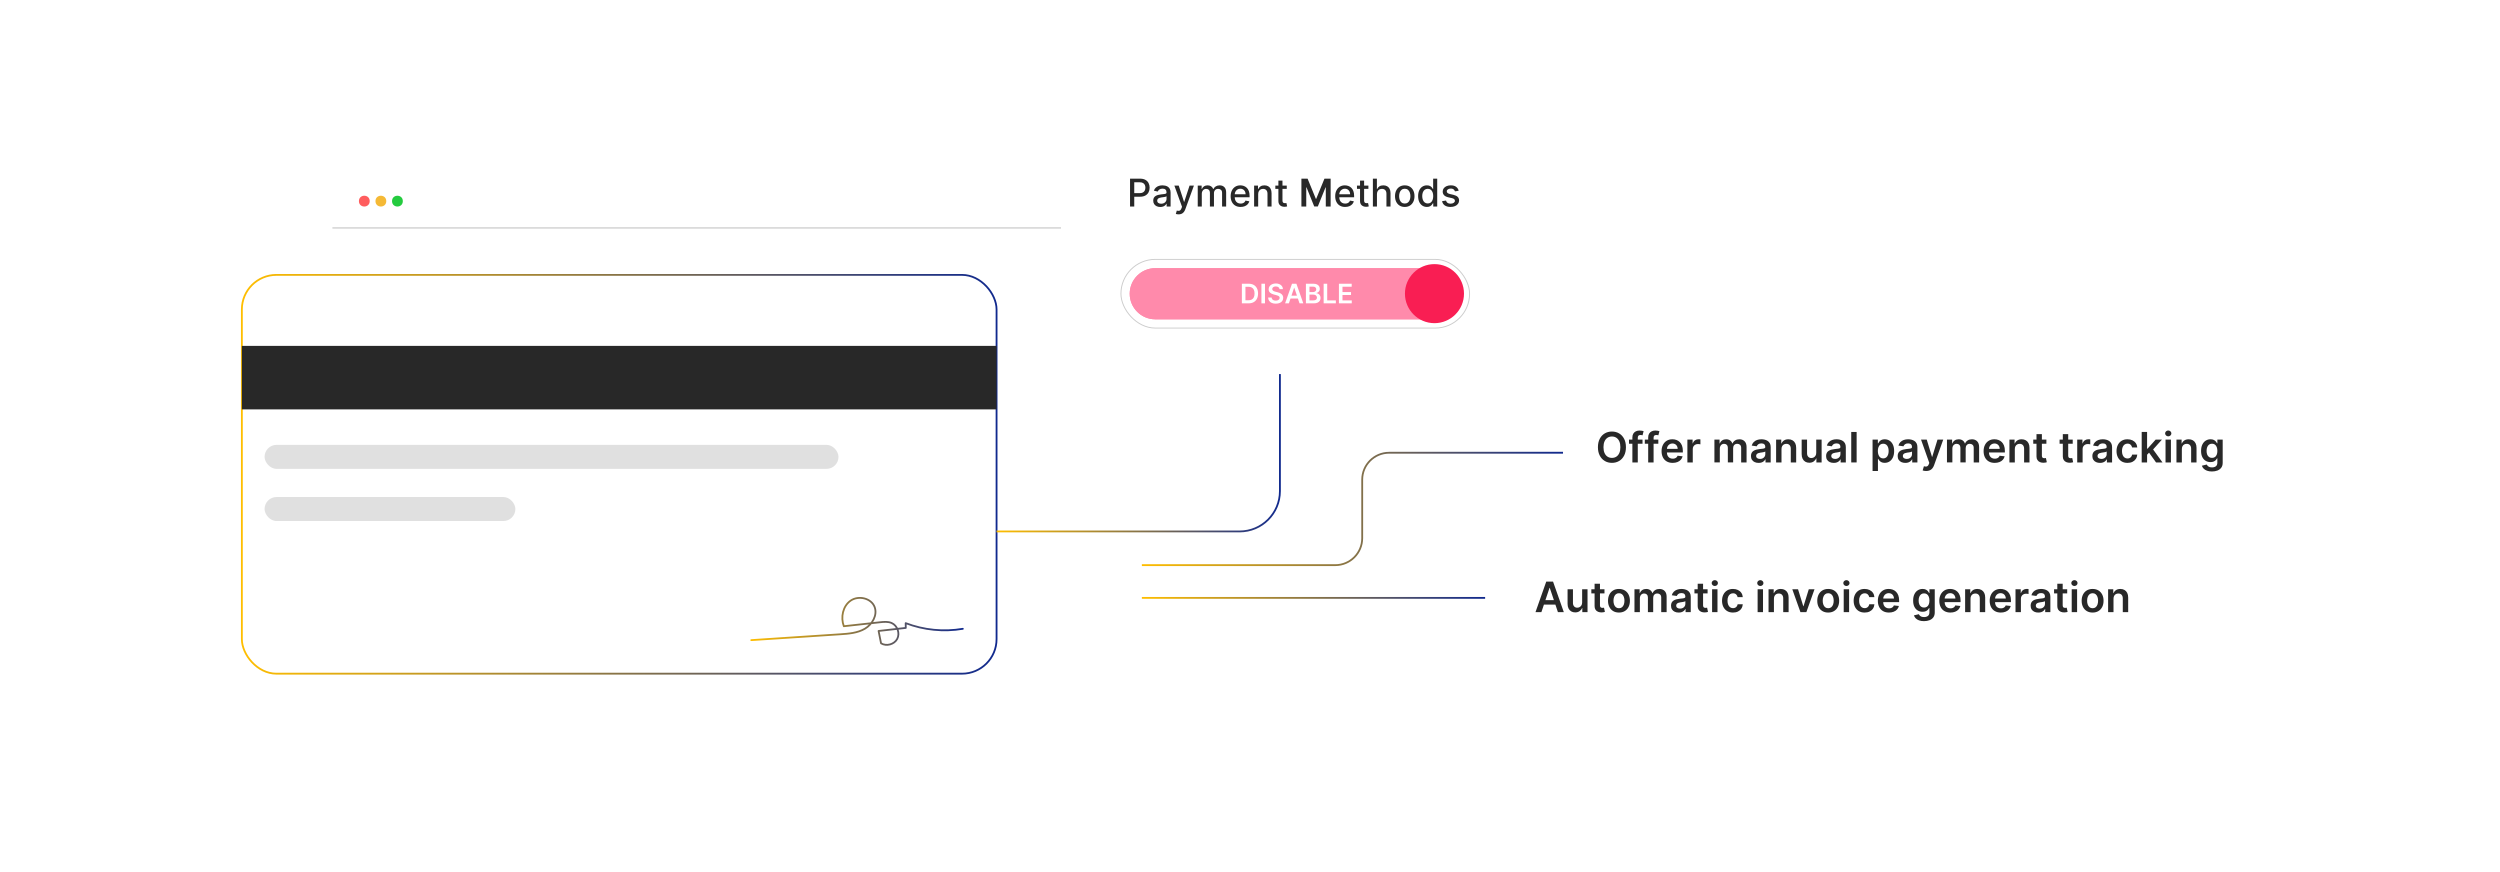 <?xml version="1.0" encoding="UTF-8"?><svg id="a" xmlns="http://www.w3.org/2000/svg" xmlns:xlink="http://www.w3.org/1999/xlink" viewBox="0 0 860 300"><defs><filter id="b" x="527.713" y="128.593" width="259.2" height="51.36" filterUnits="userSpaceOnUse"><feOffset dx="0" dy="0"/><feGaussianBlur result="c" stdDeviation="3.296"/><feFlood flood-color="#9e9e9e" flood-opacity=".3"/><feComposite in2="c" operator="in"/><feComposite in="SourceGraphic"/></filter><filter id="d" x="500.833" y="179.953" width="259.44" height="51.6" filterUnits="userSpaceOnUse"><feOffset dx="0" dy="0"/><feGaussianBlur result="e" stdDeviation="3.296"/><feFlood flood-color="#9e9e9e" flood-opacity=".3"/><feComposite in2="e" operator="in"/><feComposite in="SourceGraphic"/></filter><filter id="f" x="104.25" y="48.81" width="298.8" height="216.96" filterUnits="userSpaceOnUse"><feOffset dx="0" dy="0"/><feGaussianBlur result="g" stdDeviation="3.33"/><feFlood flood-color="#828282" flood-opacity=".3"/><feComposite in2="g" operator="in"/><feComposite in="SourceGraphic"/></filter><linearGradient id="h" x1="82.888" y1="163.155" x2="343.13" y2="163.155" gradientUnits="userSpaceOnUse"><stop offset="0" stop-color="#ffbe00"/><stop offset="1" stop-color="#10298e"/></linearGradient><linearGradient id="i" x1="258.118" y1="213.753" x2="331.521" y2="213.753" xlink:href="#h"/><filter id="j" x="354.557" y="34.157" width="182.16" height="105.12" filterUnits="userSpaceOnUse"><feOffset dx="0" dy="0"/><feGaussianBlur result="k" stdDeviation="3.414"/><feFlood flood-color="#b2b2b2" flood-opacity=".3"/><feComposite in2="k" operator="in"/><feComposite in="SourceGraphic"/></filter><linearGradient id="l" x1="342.816" y1="155.901" x2="440.606" y2="155.901" xlink:href="#h"/><linearGradient id="m" x1="392.799" y1="205.672" x2="510.882" y2="205.672" xlink:href="#h"/><linearGradient id="n" x1="392.799" y1="175.076" x2="537.675" y2="175.076" xlink:href="#h"/></defs><path d="M543.93,138.509h228.692c2.305,0,4.176,1.871,4.176,4.176v20.924c0,3.453-2.803,6.256-6.256,6.256h-226.613c-3.453,0-6.256-2.803-6.256-6.256v-18.845c0-3.453,2.803-6.256,6.256-6.256Z" fill="#fff" filter="url(#b)"/><path d="M559.322,153.836c0,1.129-.211,2.096-.633,2.9-.421.803-.995,1.418-1.72,1.846-.726.426-1.547.64-2.465.64-.919,0-1.74-.214-2.466-.643-.725-.429-1.299-1.044-1.72-1.849-.422-.803-.633-1.769-.633-2.894,0-1.13.211-2.097.633-2.9.421-.804.995-1.419,1.72-1.846.726-.427,1.547-.64,2.466-.64.918,0,1.739.213,2.465.64.725.427,1.299,1.042,1.72,1.846.422.804.633,1.77.633,2.9ZM557.412,153.836c0-.795-.124-1.467-.371-2.015s-.59-.962-1.026-1.244-.94-.422-1.51-.422c-.57,0-1.074.141-1.511.422s-.779.696-1.026,1.244c-.248.548-.371,1.22-.371,2.015s.123,1.467.371,2.014c.247.549.59.963,1.026,1.244.436.282.94.423,1.511.423.569,0,1.073-.141,1.51-.423.436-.281.779-.695,1.026-1.244.247-.547.371-1.219.371-2.014Z" fill="#282828"/><path d="M565.025,151.215v1.434h-4.648v-1.434h4.648ZM561.539,159.078v-8.606c0-.529.109-.969.33-1.321.22-.352.516-.614.888-.789.372-.174.785-.261,1.239-.261.32,0,.606.026.855.077.25.051.434.097.554.138l-.369,1.434c-.078-.024-.178-.049-.297-.074-.119-.026-.253-.039-.399-.039-.345,0-.588.083-.73.248-.142.166-.212.402-.212.71v8.483h-1.858Z" fill="#282828"/><path d="M570.462,151.215v1.434h-4.648v-1.434h4.648ZM566.976,159.078v-8.606c0-.529.109-.969.33-1.321.22-.352.516-.614.888-.789.372-.174.785-.261,1.239-.261.32,0,.606.026.855.077.25.051.434.097.554.138l-.369,1.434c-.078-.024-.178-.049-.297-.074-.119-.026-.253-.039-.399-.039-.345,0-.588.083-.73.248-.142.166-.212.402-.212.71v8.483h-1.858Z" fill="#282828"/><path d="M575.398,159.232c-.788,0-1.469-.166-2.04-.494-.572-.33-1.012-.797-1.318-1.403-.308-.606-.461-1.319-.461-2.143,0-.81.154-1.52.464-2.132.309-.613.741-1.091,1.297-1.434.557-.344,1.21-.515,1.961-.515.485,0,.943.077,1.375.233.432.154.814.395,1.147.719s.595.736.786,1.236.287,1.095.287,1.784v.568h-6.446v-1.249h4.669c-.003-.355-.08-.672-.23-.95-.15-.278-.359-.497-.628-.657-.268-.16-.579-.241-.934-.241-.379,0-.712.091-.999.274-.286.182-.509.422-.668.717-.158.295-.239.618-.243.97v1.091c0,.457.084.849.251,1.175.167.325.401.575.701.747.301.172.652.259,1.055.259.27,0,.514-.038.732-.115.218-.077.407-.19.568-.341.16-.15.281-.336.363-.558l1.73.194c-.109.457-.316.856-.622,1.195s-.695.603-1.17.789c-.475.185-1.017.279-1.628.279Z" fill="#282828"/><path d="M580.46,159.078v-7.863h1.797v1.31h.082c.144-.454.39-.805.74-1.053.35-.247.75-.371,1.2-.371.102,0,.218.004.346.014.128.008.234.021.319.037v1.705c-.078-.027-.202-.052-.371-.074-.169-.021-.332-.033-.488-.033-.338,0-.641.072-.909.218-.268.145-.478.346-.632.602-.154.257-.231.552-.231.886v4.623h-1.853Z" fill="#282828"/><path d="M589.757,159.078v-7.863h1.772v1.336h.092c.164-.451.435-.803.815-1.057.379-.255.831-.382,1.356-.382.532,0,.982.128,1.35.386.366.258.625.609.775,1.053h.082c.174-.438.468-.786.883-1.047.415-.262.907-.392,1.477-.392.724,0,1.315.229,1.772.685.458.458.686,1.125.686,2.002v5.278h-1.858v-4.992c0-.487-.13-.845-.39-1.072-.259-.227-.576-.34-.952-.34-.447,0-.796.139-1.047.417s-.376.64-.376,1.083v4.904h-1.817v-5.068c0-.406-.122-.731-.366-.973s-.562-.363-.955-.363c-.266,0-.509.067-.727.202-.219.135-.393.324-.522.567-.13.244-.194.529-.194.854v4.781h-1.853Z" fill="#282828"/><path d="M604.962,159.236c-.498,0-.946-.089-1.344-.268-.398-.18-.712-.445-.941-.797-.231-.352-.346-.785-.346-1.301,0-.443.082-.81.245-1.1.164-.291.388-.523.671-.697s.604-.306.96-.397c.356-.09.727-.156,1.108-.197.461-.047.835-.091,1.121-.131.287-.039.496-.1.627-.184.132-.084.197-.215.197-.392v-.03c0-.387-.114-.685-.343-.896s-.559-.317-.988-.317c-.454,0-.814.099-1.077.297-.265.198-.443.432-.535.701l-1.73-.245c.137-.478.361-.879.676-1.201.314-.322.697-.565,1.151-.727s.956-.243,1.506-.243c.379,0,.756.044,1.131.133.376.089.719.235,1.029.439s.56.478.75.826.284.783.284,1.306v5.263h-1.781v-1.08h-.061c-.113.219-.271.422-.474.611s-.458.342-.763.456c-.306.114-.663.171-1.073.171ZM605.443,157.875c.372,0,.694-.074.968-.223.273-.148.483-.346.632-.592.148-.245.223-.514.223-.803v-.928c-.058.049-.156.093-.294.134-.139.041-.293.077-.464.107-.17.03-.339.058-.507.082-.167.024-.311.044-.435.061-.276.037-.524.099-.742.184-.219.086-.392.205-.518.356s-.19.347-.19.586c0,.341.125.599.374.772.249.175.566.262.952.262Z" fill="#282828"/><path d="M612.836,154.471v4.607h-1.853v-7.863h1.772v1.336h.092c.182-.44.471-.79.868-1.05.398-.259.89-.389,1.477-.389.543,0,1.017.116,1.421.348.404.232.719.568.942,1.009s.333.975.33,1.603v5.007h-1.853v-4.721c0-.525-.136-.936-.407-1.233-.271-.297-.645-.445-1.123-.445-.324,0-.612.071-.863.212-.251.143-.447.346-.589.612s-.212.589-.212.968Z" fill="#282828"/><path d="M624.784,155.772v-4.557h1.853v7.863h-1.797v-1.397h-.082c-.178.44-.468.8-.873,1.08-.404.28-.901.42-1.492.42-.516,0-.97-.115-1.364-.346s-.702-.566-.924-1.009c-.222-.441-.333-.977-.333-1.605v-5.006h1.853v4.72c0,.499.137.894.409,1.188.273.293.632.44,1.075.44.273,0,.538-.066.794-.199s.467-.332.632-.597c.166-.265.248-.597.248-.995Z" fill="#282828"/><path d="M630.806,159.236c-.498,0-.946-.089-1.344-.268-.398-.18-.712-.445-.941-.797-.231-.352-.346-.785-.346-1.301,0-.443.082-.81.245-1.1.164-.291.388-.523.671-.697s.604-.306.96-.397c.356-.09.727-.156,1.108-.197.461-.047.835-.091,1.121-.131.287-.039.496-.1.627-.184.132-.084.197-.215.197-.392v-.03c0-.387-.114-.685-.343-.896s-.559-.317-.988-.317c-.454,0-.814.099-1.077.297-.265.198-.443.432-.535.701l-1.73-.245c.137-.478.361-.879.676-1.201.314-.322.697-.565,1.151-.727s.956-.243,1.506-.243c.379,0,.756.044,1.131.133.376.089.719.235,1.029.439s.56.478.75.826.284.783.284,1.306v5.263h-1.781v-1.08h-.061c-.113.219-.271.422-.474.611s-.458.342-.763.456c-.306.114-.663.171-1.073.171ZM631.287,157.875c.372,0,.694-.074.968-.223.273-.148.483-.346.632-.592.148-.245.223-.514.223-.803v-.928c-.058.049-.156.093-.294.134-.139.041-.293.077-.464.107-.17.03-.339.058-.507.082-.167.024-.311.044-.435.061-.276.037-.524.099-.742.184-.219.086-.392.205-.518.356s-.19.347-.19.586c0,.341.125.599.374.772.249.175.566.262.952.262Z" fill="#282828"/><path d="M638.68,148.593v10.485h-1.853v-10.485h1.853Z" fill="#282828"/><path d="M644.162,162.027v-10.812h1.822v1.3h.107c.096-.19.231-.396.405-.612.174-.216.409-.402.706-.557.297-.156.676-.233,1.137-.233.607,0,1.156.154,1.645.463.49.31.879.765,1.168,1.367.288.603.433,1.341.433,2.214,0,.863-.142,1.598-.425,2.201-.284.605-.67,1.065-1.157,1.383-.488.317-1.041.477-1.659.477-.45,0-.824-.076-1.121-.226-.297-.15-.535-.332-.714-.546-.18-.213-.318-.415-.418-.606h-.076v4.188h-1.853ZM645.98,155.147c0,.508.072.953.218,1.336.144.383.354.68.63.894.274.214.608.319,1.001.319.409,0,.752-.109,1.028-.33.277-.22.486-.521.628-.906.142-.383.212-.821.212-1.312,0-.488-.069-.922-.21-1.301-.14-.379-.348-.676-.624-.891s-.621-.322-1.034-.322c-.397,0-.732.103-1.009.312-.276.208-.485.5-.627.875s-.213.817-.213,1.326Z" fill="#282828"/><path d="M655.43,159.236c-.498,0-.946-.089-1.344-.268-.398-.18-.712-.445-.941-.797-.231-.352-.346-.785-.346-1.301,0-.443.082-.81.245-1.1.164-.291.388-.523.671-.697s.604-.306.96-.397c.356-.09.727-.156,1.108-.197.461-.047.835-.091,1.121-.131.287-.039.496-.1.627-.184.132-.084.197-.215.197-.392v-.03c0-.387-.114-.685-.343-.896s-.559-.317-.988-.317c-.454,0-.814.099-1.077.297-.265.198-.443.432-.535.701l-1.73-.245c.137-.478.361-.879.676-1.201.314-.322.697-.565,1.151-.727s.956-.243,1.506-.243c.379,0,.756.044,1.131.133.376.089.719.235,1.029.439s.56.478.75.826.284.783.284,1.306v5.263h-1.781v-1.08h-.061c-.113.219-.271.422-.474.611s-.458.342-.763.456c-.306.114-.663.171-1.073.171ZM655.911,157.875c.372,0,.694-.074.968-.223.273-.148.483-.346.632-.592.148-.245.223-.514.223-.803v-.928c-.058.049-.156.093-.294.134-.139.041-.293.077-.464.107-.17.03-.339.058-.507.082-.167.024-.311.044-.435.061-.276.037-.524.099-.742.184-.219.086-.392.205-.518.356s-.19.347-.19.586c0,.341.125.599.374.772.249.175.566.262.952.262Z" fill="#282828"/><path d="M662.604,162.027c-.253,0-.486-.019-.699-.059-.213-.04-.383-.085-.51-.137l.431-1.443c.27.078.51.116.722.113.212-.004.398-.07.56-.197.162-.129.3-.341.412-.638l.159-.425-2.852-8.027h1.966l1.812,5.939h.082l1.817-5.939h1.972l-3.148,8.815c-.147.417-.342.774-.584,1.073-.242.298-.538.527-.889.685-.35.158-.767.238-1.251.238Z" fill="#282828"/><path d="M669.755,159.078v-7.863h1.772v1.336h.092c.164-.451.435-.803.815-1.057.379-.255.831-.382,1.356-.382.532,0,.982.128,1.35.386.366.258.625.609.775,1.053h.082c.174-.438.468-.786.883-1.047.415-.262.907-.392,1.477-.392.724,0,1.315.229,1.772.685.458.458.686,1.125.686,2.002v5.278h-1.858v-4.992c0-.487-.13-.845-.39-1.072-.259-.227-.576-.34-.952-.34-.447,0-.796.139-1.047.417s-.376.64-.376,1.083v4.904h-1.817v-5.068c0-.406-.122-.731-.366-.973s-.562-.363-.955-.363c-.266,0-.509.067-.727.202-.219.135-.393.324-.522.567-.13.244-.194.529-.194.854v4.781h-1.853Z" fill="#282828"/><path d="M686.178,159.232c-.788,0-1.469-.166-2.04-.494-.572-.33-1.012-.797-1.318-1.403-.308-.606-.461-1.319-.461-2.143,0-.81.154-1.52.464-2.132.309-.613.741-1.091,1.297-1.434.557-.344,1.21-.515,1.961-.515.485,0,.943.077,1.375.233.432.154.814.395,1.147.719s.595.736.786,1.236.287,1.095.287,1.784v.568h-6.446v-1.249h4.669c-.003-.355-.08-.672-.23-.95-.15-.278-.359-.497-.628-.657-.268-.16-.579-.241-.934-.241-.379,0-.712.091-.999.274-.286.182-.509.422-.668.717-.158.295-.239.618-.243.97v1.091c0,.457.084.849.251,1.175.167.325.401.575.701.747.301.172.652.259,1.055.259.27,0,.514-.038.732-.115.218-.077.407-.19.568-.341.16-.15.281-.336.363-.558l1.73.194c-.109.457-.316.856-.622,1.195s-.695.603-1.17.789c-.475.185-1.017.279-1.628.279Z" fill="#282828"/><path d="M693.095,154.471v4.607h-1.853v-7.863h1.772v1.336h.092c.182-.44.471-.79.868-1.05.398-.259.89-.389,1.477-.389.543,0,1.017.116,1.421.348.404.232.719.568.942,1.009s.333.975.33,1.603v5.007h-1.853v-4.721c0-.525-.136-.936-.407-1.233-.271-.297-.645-.445-1.123-.445-.324,0-.612.071-.863.212-.251.143-.447.346-.589.612s-.212.589-.212.968Z" fill="#282828"/><path d="M703.958,151.215v1.434h-4.521v-1.434h4.521ZM700.554,149.331h1.853v7.382c0,.249.038.44.115.57.076.132.178.222.304.27.127.047.267.071.42.071.116,0,.223-.009.32-.025s.172-.032.223-.046l.312,1.449c-.1.033-.24.071-.423.111-.183.041-.405.065-.668.072-.464.014-.882-.057-1.254-.213-.372-.154-.667-.397-.884-.725-.217-.327-.323-.736-.319-1.228v-7.689Z" fill="#282828"/><path d="M713.015,151.215v1.434h-4.521v-1.434h4.521ZM709.61,149.331h1.853v7.382c0,.249.038.44.115.57.076.132.178.222.304.27.127.047.267.071.42.071.116,0,.223-.009.32-.025s.172-.032.223-.046l.312,1.449c-.1.033-.24.071-.423.111-.183.041-.405.065-.668.072-.464.014-.882-.057-1.254-.213-.372-.154-.667-.397-.884-.725-.217-.327-.323-.736-.319-1.228v-7.689Z" fill="#282828"/><path d="M714.565,159.078v-7.863h1.797v1.31h.082c.144-.454.39-.805.74-1.053.35-.247.75-.371,1.2-.371.102,0,.218.004.346.014.128.008.234.021.319.037v1.705c-.078-.027-.202-.052-.371-.074-.169-.021-.332-.033-.488-.033-.338,0-.641.072-.909.218-.268.145-.478.346-.632.602-.154.257-.231.552-.231.886v4.623h-1.853Z" fill="#282828"/><path d="M722.398,159.236c-.498,0-.946-.089-1.344-.268-.398-.18-.712-.445-.941-.797-.231-.352-.346-.785-.346-1.301,0-.443.082-.81.245-1.1.164-.291.388-.523.671-.697s.604-.306.96-.397c.356-.09.727-.156,1.108-.197.461-.047.835-.091,1.121-.131.287-.039.496-.1.627-.184.132-.084.197-.215.197-.392v-.03c0-.387-.114-.685-.343-.896s-.559-.317-.988-.317c-.454,0-.814.099-1.077.297-.265.198-.443.432-.535.701l-1.73-.245c.137-.478.361-.879.676-1.201.314-.322.697-.565,1.151-.727s.956-.243,1.506-.243c.379,0,.756.044,1.131.133.376.089.719.235,1.029.439s.56.478.75.826.284.783.284,1.306v5.263h-1.781v-1.08h-.061c-.113.219-.271.422-.474.611s-.458.342-.763.456c-.306.114-.663.171-1.073.171ZM722.88,157.875c.372,0,.694-.074.968-.223.273-.148.483-.346.632-.592.148-.245.223-.514.223-.803v-.928c-.058.049-.156.093-.294.134-.139.041-.293.077-.464.107-.17.03-.339.058-.507.082-.167.024-.311.044-.435.061-.276.037-.524.099-.742.184-.219.086-.392.205-.518.356s-.19.347-.19.586c0,.341.125.599.374.772.249.175.566.262.952.262Z" fill="#282828"/><path d="M731.85,159.232c-.785,0-1.459-.173-2.021-.518s-.993-.822-1.295-1.432-.453-1.31-.453-2.106c0-.799.153-1.505.461-2.117.307-.613.741-1.091,1.303-1.434.561-.344,1.227-.515,1.994-.515.639,0,1.204.116,1.697.351s.887.562,1.18.988c.294.425.461.92.502,1.486h-1.772c-.071-.379-.241-.695-.509-.949-.269-.254-.626-.381-1.073-.381-.379,0-.711.102-.998.305s-.51.494-.668.873c-.159.379-.238.832-.238,1.361,0,.535.078.996.235,1.379.157.385.378.68.663.887.285.206.62.31,1.006.31.273,0,.519-.052.735-.156.216-.104.398-.255.545-.453s.247-.439.302-.722h1.772c-.044.557-.208,1.049-.491,1.477-.283.429-.669.764-1.157,1.004s-1.062.361-1.72.361Z" fill="#282828"/><path d="M736.743,159.078v-10.485h1.853v10.485h-1.853ZM738.433,156.61l-.005-2.237h.297l2.826-3.158h2.165l-3.476,3.87h-.385l-1.423,1.525ZM741.679,159.078l-2.56-3.578,1.249-1.307,3.527,4.885h-2.217Z" fill="#282828"/><path d="M745.876,150.099c-.293,0-.546-.099-.758-.297-.211-.198-.317-.435-.317-.711s.106-.513.317-.709c.212-.196.465-.294.758-.294.297,0,.551.099.761.297.21.198.315.435.315.711,0,.277-.104.513-.315.71s-.464.294-.761.294ZM744.944,159.078v-7.863h1.853v7.863h-1.853Z" fill="#282828"/><path d="M750.556,154.471v4.607h-1.853v-7.863h1.772v1.336h.092c.182-.44.471-.79.868-1.05.398-.259.89-.389,1.477-.389.543,0,1.017.116,1.421.348.404.232.719.568.942,1.009s.333.975.33,1.603v5.007h-1.853v-4.721c0-.525-.136-.936-.407-1.233-.271-.297-.645-.445-1.123-.445-.324,0-.612.071-.863.212-.251.143-.447.346-.589.612s-.212.589-.212.968Z" fill="#282828"/><path d="M760.912,162.191c-.665,0-1.237-.09-1.715-.27-.478-.18-.862-.419-1.152-.719-.29-.301-.491-.633-.604-.998l1.669-.405c.075.153.184.307.327.458.144.152.337.278.581.379.244.102.553.151.925.151.525,0,.96-.128,1.305-.382s.518-.671.518-1.252v-1.489h-.093c-.095.191-.234.388-.417.589s-.423.37-.722.507-.673.204-1.124.204c-.604,0-1.15-.142-1.641-.427-.489-.285-.879-.712-1.167-1.28-.289-.568-.433-1.28-.433-2.137,0-.863.144-1.594.433-2.189.288-.596.678-1.047,1.17-1.356.491-.309,1.039-.463,1.644-.463.46,0,.84.077,1.139.233.299.154.537.341.714.557.178.217.312.422.404.612h.102v-1.3h1.828v7.991c0,.673-.16,1.228-.481,1.669-.32.44-.76.769-1.315.988-.557.219-1.188.328-1.895.328ZM760.928,157.512c.393,0,.727-.096,1.003-.287s.486-.466.63-.824.215-.788.215-1.29c0-.495-.07-.929-.212-1.3-.142-.373-.351-.662-.625-.868s-.611-.31-1.011-.31c-.413,0-.758.107-1.034.322s-.485.51-.625.883c-.14.374-.21.799-.21,1.272,0,.481.071.901.213,1.263.142.359.352.639.63.839.277.2.62.3,1.026.3Z" fill="#282828"/><path d="M517.137,189.994h228.692c2.305,0,4.176,1.871,4.176,4.176v20.924c0,3.453-2.803,6.256-6.256,6.256h-226.613c-3.453,0-6.256-2.803-6.256-6.256v-18.845c0-3.453,2.803-6.256,6.256-6.256Z" fill="#fff" filter="url(#d)"/><path d="M530.24,210.564h-2.027l3.691-10.485h2.345l3.696,10.485h-2.027l-2.801-8.335h-.082l-2.795,8.335ZM530.307,206.452h5.529v1.525h-5.529v-1.525Z" fill="#282828"/><path d="M544.257,207.256v-4.557h1.853v7.864h-1.797v-1.397h-.082c-.178.44-.468.8-.873,1.08-.404.279-.901.42-1.492.42-.516,0-.97-.115-1.364-.346s-.702-.566-.924-1.009-.333-.977-.333-1.605v-5.007h1.853v4.721c0,.498.137.894.409,1.188.273.294.632.44,1.075.44.273,0,.538-.066.794-.199.256-.134.467-.332.632-.597.166-.265.248-.597.248-.996Z" fill="#282828"/><path d="M551.941,202.699v1.434h-4.521v-1.434h4.521ZM548.537,200.815h1.853v7.383c0,.249.038.44.115.57.076.132.178.222.304.27.127.047.267.071.42.071.116,0,.223-.009.32-.025.098-.018.172-.032.223-.046l.312,1.448c-.1.034-.24.072-.423.112-.183.041-.405.065-.668.072-.464.014-.882-.058-1.254-.213s-.667-.397-.884-.725c-.217-.327-.323-.736-.319-1.228v-7.689Z" fill="#282828"/><path d="M556.923,210.717c-.769,0-1.434-.169-1.997-.507s-.999-.81-1.308-1.418c-.31-.607-.464-1.317-.464-2.13s.154-1.523.464-2.135c.309-.611.744-1.085,1.308-1.423s1.228-.507,1.997-.507c.768,0,1.433.169,1.996.507s.999.811,1.309,1.423c.309.611.463,1.322.463,2.135s-.154,1.522-.463,2.13c-.31.607-.745,1.08-1.309,1.418s-1.228.507-1.996.507ZM556.933,209.232c.416,0,.765-.115,1.044-.346.28-.231.489-.54.628-.93.138-.389.207-.822.207-1.3,0-.481-.069-.917-.207-1.309-.139-.391-.348-.702-.628-.934-.279-.232-.628-.349-1.044-.349-.427,0-.78.116-1.062.349-.281.231-.491.543-.63.934-.138.392-.207.827-.207,1.309,0,.477.069.911.207,1.3.139.39.349.699.63.93.282.231.636.346,1.062.346Z" fill="#282828"/><path d="M562.257,210.564v-7.864h1.772v1.337h.092c.164-.451.435-.804.815-1.058s.831-.381,1.356-.381c.532,0,.982.128,1.35.386.366.258.625.608.775,1.053h.082c.174-.438.468-.786.883-1.047.415-.262.907-.392,1.477-.392.724,0,1.315.229,1.772.685.458.457.686,1.125.686,2.002v5.278h-1.858v-4.992c0-.487-.13-.845-.39-1.072-.259-.227-.576-.341-.952-.341-.447,0-.796.14-1.047.418s-.376.639-.376,1.082v4.905h-1.817v-5.068c0-.406-.122-.731-.366-.973s-.562-.364-.955-.364c-.266,0-.509.068-.727.203-.219.135-.393.324-.522.567-.13.244-.194.528-.194.853v4.782h-1.853Z" fill="#282828"/><path d="M577.462,210.722c-.498,0-.946-.089-1.344-.269-.398-.179-.712-.444-.941-.796-.231-.352-.346-.785-.346-1.301,0-.443.082-.81.245-1.101.164-.29.388-.522.671-.696s.604-.306.96-.397.727-.156,1.108-.197c.461-.048.835-.091,1.121-.131.287-.039.496-.101.627-.184.132-.084.197-.215.197-.392v-.031c0-.386-.114-.685-.343-.895-.229-.212-.559-.317-.988-.317-.454,0-.814.099-1.077.297-.265.197-.443.432-.535.701l-1.73-.246c.137-.477.361-.878.676-1.2.314-.322.697-.565,1.151-.727s.956-.243,1.506-.243c.379,0,.756.044,1.131.133.376.089.719.234,1.029.438s.56.478.75.827c.19.348.284.783.284,1.306v5.263h-1.781v-1.08h-.061c-.113.218-.271.422-.474.611s-.458.342-.763.456c-.306.114-.663.171-1.073.171ZM577.943,209.36c.372,0,.694-.074.968-.223.273-.148.483-.346.632-.592.148-.245.223-.514.223-.804v-.927c-.058.048-.156.093-.294.134-.139.041-.293.076-.464.107-.17.03-.339.058-.507.082-.167.023-.311.044-.435.06-.276.038-.524.1-.742.185-.219.086-.392.204-.518.356-.126.151-.19.347-.19.586,0,.341.125.599.374.772.249.175.566.262.952.262Z" fill="#282828"/><path d="M587.409,202.699v1.434h-4.521v-1.434h4.521ZM584.005,200.815h1.853v7.383c0,.249.038.44.115.57.076.132.178.222.304.27.127.047.267.071.42.071.116,0,.223-.009.32-.025.098-.018.172-.032.223-.046l.312,1.448c-.1.034-.24.072-.423.112-.183.041-.405.065-.668.072-.464.014-.882-.058-1.254-.213s-.667-.397-.884-.725c-.217-.327-.323-.736-.319-1.228v-7.689Z" fill="#282828"/><path d="M589.892,201.584c-.293,0-.546-.1-.758-.298-.211-.197-.317-.435-.317-.711s.106-.513.317-.709c.212-.196.465-.295.758-.295.297,0,.551.1.761.297.21.198.315.435.315.712s-.104.513-.315.709-.464.295-.761.295ZM588.96,210.564v-7.864h1.853v7.864h-1.853Z" fill="#282828"/><path d="M596.148,210.717c-.785,0-1.459-.172-2.021-.517s-.993-.822-1.295-1.432-.453-1.312-.453-2.106c0-.799.153-1.504.461-2.117.307-.612.741-1.09,1.303-1.434.561-.343,1.227-.514,1.994-.514.639,0,1.204.116,1.697.351.493.233.887.562,1.18.987.294.426.461.921.502,1.487h-1.772c-.071-.379-.241-.695-.509-.949-.269-.254-.626-.382-1.073-.382-.379,0-.711.102-.998.305s-.51.494-.668.873c-.159.379-.238.833-.238,1.362,0,.535.078.995.235,1.379.157.385.378.68.663.886.285.207.62.31,1.006.31.273,0,.519-.053.735-.156.216-.104.398-.256.545-.453.146-.198.247-.439.302-.723h1.772c-.044.557-.208,1.049-.491,1.478s-.669.763-1.157,1.003c-.488.241-1.062.361-1.72.361Z" fill="#282828"/><path d="M605.553,201.584c-.293,0-.546-.1-.758-.298-.211-.197-.317-.435-.317-.711s.106-.513.317-.709c.212-.196.465-.295.758-.295.297,0,.551.1.761.297.21.198.315.435.315.712s-.104.513-.315.709-.464.295-.761.295ZM604.621,210.564v-7.864h1.853v7.864h-1.853Z" fill="#282828"/><path d="M610.232,205.956v4.607h-1.853v-7.864h1.772v1.337h.092c.182-.44.471-.79.868-1.05s.89-.389,1.477-.389c.543,0,1.017.115,1.421.348s.719.568.942,1.009.333.975.33,1.603v5.007h-1.853v-4.721c0-.525-.136-.936-.407-1.233-.271-.297-.645-.445-1.123-.445-.324,0-.612.07-.863.212s-.447.346-.589.612c-.142.266-.212.589-.212.968Z" fill="#282828"/><path d="M624.193,202.699l-2.801,7.864h-2.048l-2.8-7.864h1.976l1.808,5.842h.082l1.812-5.842h1.972Z" fill="#282828"/><path d="M628.903,210.717c-.769,0-1.434-.169-1.997-.507s-.999-.81-1.308-1.418c-.31-.607-.464-1.317-.464-2.13s.154-1.523.464-2.135c.309-.611.744-1.085,1.308-1.423s1.228-.507,1.997-.507c.768,0,1.433.169,1.996.507s.999.811,1.309,1.423c.309.611.463,1.322.463,2.135s-.154,1.522-.463,2.13c-.31.607-.745,1.08-1.309,1.418s-1.228.507-1.996.507ZM628.913,209.232c.416,0,.765-.115,1.044-.346.28-.231.489-.54.628-.93.138-.389.207-.822.207-1.3,0-.481-.069-.917-.207-1.309-.139-.391-.348-.702-.628-.934-.279-.232-.628-.349-1.044-.349-.427,0-.78.116-1.062.349-.281.231-.491.543-.63.934-.138.392-.207.827-.207,1.309,0,.477.069.911.207,1.3.139.39.349.699.63.93.282.231.636.346,1.062.346Z" fill="#282828"/><path d="M635.169,201.584c-.293,0-.546-.1-.758-.298-.211-.197-.317-.435-.317-.711s.106-.513.317-.709c.212-.196.465-.295.758-.295.297,0,.551.1.761.297.21.198.315.435.315.712s-.104.513-.315.709-.464.295-.761.295ZM634.237,210.564v-7.864h1.853v7.864h-1.853Z" fill="#282828"/><path d="M641.426,210.717c-.785,0-1.459-.172-2.021-.517s-.993-.822-1.295-1.432-.453-1.312-.453-2.106c0-.799.153-1.504.461-2.117.307-.612.741-1.09,1.303-1.434.561-.343,1.227-.514,1.994-.514.639,0,1.204.116,1.697.351.493.233.887.562,1.18.987.294.426.461.921.502,1.487h-1.772c-.071-.379-.241-.695-.509-.949-.269-.254-.626-.382-1.073-.382-.379,0-.711.102-.998.305s-.51.494-.668.873c-.159.379-.238.833-.238,1.362,0,.535.078.995.235,1.379.157.385.378.68.663.886.285.207.62.31,1.006.31.273,0,.519-.053.735-.156.216-.104.398-.256.545-.453.146-.198.247-.439.302-.723h1.772c-.044.557-.208,1.049-.491,1.478s-.669.763-1.157,1.003c-.488.241-1.062.361-1.72.361Z" fill="#282828"/><path d="M649.801,210.717c-.788,0-1.469-.165-2.04-.494-.572-.329-1.012-.797-1.318-1.402-.308-.606-.461-1.32-.461-2.143,0-.81.154-1.52.464-2.133.309-.612.741-1.09,1.297-1.434.557-.343,1.21-.514,1.961-.514.485,0,.943.077,1.375.232s.814.396,1.147.72.595.736.786,1.236.287,1.095.287,1.784v.568h-6.446v-1.25h4.669c-.003-.354-.08-.671-.23-.949-.15-.278-.359-.497-.628-.658-.268-.16-.579-.24-.934-.24-.379,0-.712.091-.999.273-.286.183-.509.422-.668.717-.158.296-.239.619-.243.971v1.09c0,.458.084.85.251,1.176.167.325.401.574.701.747.301.172.652.259,1.055.259.27,0,.514-.039.732-.115.218-.077.407-.19.568-.341.16-.15.281-.336.363-.558l1.73.194c-.109.457-.316.856-.622,1.195s-.695.603-1.17.788c-.475.186-1.017.279-1.628.279Z" fill="#282828"/><path d="M661.862,213.676c-.665,0-1.237-.09-1.715-.269-.478-.18-.862-.419-1.152-.72-.29-.3-.491-.633-.604-.998l1.669-.404c.075.153.184.307.327.458.144.152.337.278.581.379s.553.151.925.151c.525,0,.96-.128,1.305-.382s.518-.671.518-1.252v-1.489h-.093c-.095.191-.234.388-.417.589s-.423.37-.722.507-.673.204-1.124.204c-.604,0-1.15-.142-1.641-.427-.489-.285-.879-.712-1.167-1.28-.289-.568-.433-1.28-.433-2.138,0-.863.144-1.593.433-2.188.288-.596.678-1.048,1.17-1.356.491-.309,1.039-.463,1.644-.463.46,0,.84.077,1.139.232s.537.342.714.558c.178.217.312.421.404.612h.102v-1.301h1.828v7.992c0,.672-.16,1.228-.481,1.669-.32.44-.76.769-1.315.988-.557.218-1.188.327-1.895.327ZM661.878,208.997c.393,0,.727-.096,1.003-.287s.486-.466.63-.824.215-.788.215-1.29c0-.495-.07-.929-.212-1.301s-.351-.661-.625-.867c-.274-.207-.611-.31-1.011-.31-.413,0-.758.107-1.034.322s-.485.509-.625.883-.21.798-.21,1.272c0,.481.071.901.213,1.262s.352.64.63.84c.277.199.62.3,1.026.3Z" fill="#282828"/><path d="M670.939,210.717c-.788,0-1.469-.165-2.04-.494-.572-.329-1.012-.797-1.318-1.402-.308-.606-.461-1.32-.461-2.143,0-.81.154-1.52.464-2.133.309-.612.741-1.09,1.297-1.434.557-.343,1.21-.514,1.961-.514.485,0,.943.077,1.375.232s.814.396,1.147.72.595.736.786,1.236.287,1.095.287,1.784v.568h-6.446v-1.25h4.669c-.003-.354-.08-.671-.23-.949-.15-.278-.359-.497-.628-.658-.268-.16-.579-.24-.934-.24-.379,0-.712.091-.999.273-.286.183-.509.422-.668.717-.158.296-.239.619-.243.971v1.09c0,.458.084.85.251,1.176.167.325.401.574.701.747.301.172.652.259,1.055.259.27,0,.514-.039.732-.115.218-.077.407-.19.568-.341.16-.15.281-.336.363-.558l1.73.194c-.109.457-.316.856-.622,1.195s-.695.603-1.17.788c-.475.186-1.017.279-1.628.279Z" fill="#282828"/><path d="M677.856,205.956v4.607h-1.853v-7.864h1.772v1.337h.092c.182-.44.471-.79.868-1.05s.89-.389,1.477-.389c.543,0,1.017.115,1.421.348s.719.568.942,1.009.333.975.33,1.603v5.007h-1.853v-4.721c0-.525-.136-.936-.407-1.233-.271-.297-.645-.445-1.123-.445-.324,0-.612.07-.863.212s-.447.346-.589.612c-.142.266-.212.589-.212.968Z" fill="#282828"/><path d="M688.273,210.717c-.788,0-1.469-.165-2.04-.494-.572-.329-1.012-.797-1.318-1.402-.308-.606-.461-1.32-.461-2.143,0-.81.154-1.52.464-2.133.309-.612.741-1.09,1.297-1.434.557-.343,1.21-.514,1.961-.514.485,0,.943.077,1.375.232s.814.396,1.147.72.595.736.786,1.236.287,1.095.287,1.784v.568h-6.446v-1.25h4.669c-.003-.354-.08-.671-.23-.949-.15-.278-.359-.497-.628-.658-.268-.16-.579-.24-.934-.24-.379,0-.712.091-.999.273-.286.183-.509.422-.668.717-.158.296-.239.619-.243.971v1.09c0,.458.084.85.251,1.176.167.325.401.574.701.747.301.172.652.259,1.055.259.27,0,.514-.039.732-.115.218-.077.407-.19.568-.341.16-.15.281-.336.363-.558l1.73.194c-.109.457-.316.856-.622,1.195s-.695.603-1.17.788c-.475.186-1.017.279-1.628.279Z" fill="#282828"/><path d="M693.337,210.564v-7.864h1.797v1.31h.082c.144-.453.39-.804.74-1.052.35-.247.75-.371,1.2-.371.102,0,.218.004.346.013s.234.021.319.038v1.705c-.078-.027-.202-.052-.371-.074s-.332-.033-.488-.033c-.338,0-.641.072-.909.218-.268.144-.478.346-.632.602-.154.256-.231.551-.231.886v4.623h-1.853Z" fill="#282828"/><path d="M701.17,210.722c-.498,0-.946-.089-1.344-.269-.398-.179-.712-.444-.941-.796-.231-.352-.346-.785-.346-1.301,0-.443.082-.81.245-1.101.164-.29.388-.522.671-.696s.604-.306.96-.397.727-.156,1.108-.197c.461-.048.835-.091,1.121-.131.287-.039.496-.101.627-.184.132-.084.197-.215.197-.392v-.031c0-.386-.114-.685-.343-.895-.229-.212-.559-.317-.988-.317-.454,0-.814.099-1.077.297-.265.197-.443.432-.535.701l-1.73-.246c.137-.477.361-.878.676-1.2.314-.322.697-.565,1.151-.727s.956-.243,1.506-.243c.379,0,.756.044,1.131.133.376.089.719.234,1.029.438s.56.478.75.827c.19.348.284.783.284,1.306v5.263h-1.781v-1.08h-.061c-.113.218-.271.422-.474.611s-.458.342-.763.456c-.306.114-.663.171-1.073.171ZM701.651,209.36c.372,0,.694-.074.968-.223.273-.148.483-.346.632-.592.148-.245.223-.514.223-.804v-.927c-.058.048-.156.093-.294.134-.139.041-.293.076-.464.107-.17.03-.339.058-.507.082-.167.023-.311.044-.435.06-.276.038-.524.1-.742.185-.219.086-.392.204-.518.356-.126.151-.19.347-.19.586,0,.341.125.599.374.772.249.175.566.262.952.262Z" fill="#282828"/><path d="M711.117,202.699v1.434h-4.521v-1.434h4.521ZM707.713,200.815h1.853v7.383c0,.249.038.44.115.57.076.132.178.222.304.27.127.047.267.071.42.071.116,0,.223-.009.32-.025.098-.018.172-.032.223-.046l.312,1.448c-.1.034-.24.072-.423.112-.183.041-.405.065-.668.072-.464.014-.882-.058-1.254-.213s-.667-.397-.884-.725c-.217-.327-.323-.736-.319-1.228v-7.689Z" fill="#282828"/><path d="M713.6,201.584c-.293,0-.546-.1-.758-.298-.211-.197-.317-.435-.317-.711s.106-.513.317-.709c.212-.196.465-.295.758-.295.297,0,.551.1.761.297.21.198.315.435.315.712s-.104.513-.315.709-.464.295-.761.295ZM712.668,210.564v-7.864h1.853v7.864h-1.853Z" fill="#282828"/><path d="M719.856,210.717c-.769,0-1.434-.169-1.997-.507s-.999-.81-1.308-1.418c-.31-.607-.464-1.317-.464-2.13s.154-1.523.464-2.135c.309-.611.744-1.085,1.308-1.423s1.228-.507,1.997-.507c.768,0,1.433.169,1.996.507s.999.811,1.309,1.423c.309.611.463,1.322.463,2.135s-.154,1.522-.463,2.13c-.31.607-.745,1.08-1.309,1.418s-1.228.507-1.996.507ZM719.866,209.232c.416,0,.765-.115,1.044-.346.28-.231.489-.54.628-.93.138-.389.207-.822.207-1.3,0-.481-.069-.917-.207-1.309-.139-.391-.348-.702-.628-.934-.279-.232-.628-.349-1.044-.349-.427,0-.78.116-1.062.349-.281.231-.491.543-.63.934-.138.392-.207.827-.207,1.309,0,.477.069.911.207,1.3.139.39.349.699.63.93.282.231.636.346,1.062.346Z" fill="#282828"/><path d="M727.044,205.956v4.607h-1.853v-7.864h1.772v1.337h.092c.182-.44.471-.79.868-1.05s.89-.389,1.477-.389c.543,0,1.017.115,1.421.348s.719.568.942,1.009.333.975.33,1.603v5.007h-1.853v-4.721c0-.525-.136-.936-.407-1.233-.271-.297-.645-.445-1.123-.445-.324,0-.612.07-.863.212s-.447.346-.589.612c-.142.266-.212.589-.212.968Z" fill="#282828"/><rect x="114.346" y="58.895" width="278.453" height="196.526" rx="8.778" ry="8.778" fill="#fff" filter="url(#f)"/><circle cx="125.323" cy="69.189" r="1.857" fill="#ff5d5e"/><circle cx="131.02" cy="69.189" r="1.857" fill="#f5b935"/><circle cx="136.716" cy="69.189" r="1.857" fill="#24cb3f"/><line x1="114.346" y1="78.408" x2="392.799" y2="78.408" fill="#fff" stroke="#ccc" stroke-miterlimit="10" stroke-width=".442"/><rect x="83.201" y="94.563" width="259.615" height="137.184" rx="11.887" ry="11.887" fill="#fff" stroke="url(#h)" stroke-miterlimit="10" stroke-width=".628"/><rect x="83.201" y="118.984" width="259.615" height="21.846" fill="#282828"/><rect x="91.013" y="153.028" width="197.431" height="8.262" rx="4.131" ry="4.131" fill="#e0e0e0"/><rect x="91.013" y="170.972" width="86.278" height="8.262" rx="4.131" ry="4.131" fill="#e0e0e0"/><path d="M258.432,220.206c10.173-.669,20.346-1.337,30.519-2.006,2.953-.194,6.028-.424,8.58-1.923s4.378-4.679,3.347-7.453c-1.143-3.072-5.54-4.075-8.241-2.217-2.7,1.858-3.517,5.748-2.358,8.814,4.137-.453,8.274-.907,12.412-1.36,1.352-.148,2.776-.286,4.024.252,1.986.857,2.937,3.53,1.939,5.449s-3.733,2.674-5.575,1.54c-.282-1.418-.564-2.836-.845-4.253,3.117-.349,6.234-.698,9.351-1.047l-.031-1.64c6.221,2.382,13.086,3.061,19.653,1.944" fill="none" stroke="url(#i)" stroke-linecap="round" stroke-linejoin="round" stroke-width=".628"/><rect x="364.988" y="44.578" width="161.163" height="84.091" rx="6.146" ry="6.146" fill="#fff" filter="url(#j)"/><rect x="385.603" y="89.229" width="119.931" height="23.628" rx="11.814" ry="11.814" fill="#fff" stroke="#ccc" stroke-miterlimit="10" stroke-width=".326"/><path d="M397.418,109.843c-4.852,0-8.8-3.947-8.8-8.799s3.948-8.8,8.8-8.8h96.303c4.852,0,8.799,3.948,8.799,8.8s-3.947,8.799-8.799,8.799h-96.303Z" fill="#ff8aab" fill-rule="evenodd"/><path d="M397.418,109.843c-4.852,0-8.8-3.947-8.8-8.799s3.948-8.8,8.8-8.8h96.303c4.852,0,8.799,3.948,8.799,8.8s-3.947,8.799-8.799,8.799h-96.303Z" fill="#ff8aab"/><circle cx="493.457" cy="101.013" r="10.158" fill="#f91e53"/><path d="M429.494,104.353h-2.288v-6.753h2.334c.671,0,1.247.135,1.73.404s.854.655,1.113,1.159c.26.503.389,1.105.389,1.807,0,.703-.13,1.308-.391,1.813-.26.506-.635.894-1.124,1.164s-1.076.405-1.763.405ZM428.43,103.294h1.005c.471,0,.863-.086,1.178-.259s.551-.431.709-.774c.158-.345.237-.774.237-1.291s-.079-.946-.237-1.288-.393-.598-.701-.768c-.309-.171-.691-.256-1.148-.256h-1.042v4.636Z" fill="#fff"/><path d="M435.156,97.6v6.753h-1.224v-6.753h1.224Z" fill="#fff"/><path d="M440.154,99.457c-.031-.288-.16-.512-.388-.673-.228-.16-.522-.24-.885-.24-.255,0-.474.038-.656.115s-.322.182-.419.314-.146.282-.148.451c0,.141.032.263.098.366.065.103.153.19.265.263.112.071.236.131.373.18.136.048.273.089.412.121l.633.159c.255.059.501.139.737.24s.448.229.637.383c.188.153.336.339.446.557s.165.473.165.766c0,.396-.102.743-.304,1.043s-.494.534-.875.702c-.382.169-.843.253-1.384.253-.525,0-.981-.082-1.366-.244-.386-.163-.688-.4-.903-.712-.217-.312-.334-.693-.352-1.142h1.204c.018.235.09.431.217.587.128.156.294.273.5.35.205.077.435.115.69.115.267,0,.5-.04.701-.12s.358-.192.473-.336c.114-.144.173-.312.175-.507-.002-.176-.054-.321-.154-.436-.102-.115-.243-.212-.424-.29-.182-.078-.394-.147-.635-.209l-.769-.198c-.557-.143-.995-.36-1.317-.651s-.483-.679-.483-1.162c0-.398.108-.746.325-1.045s.512-.531.886-.697c.373-.166.797-.249,1.27-.249.478,0,.899.083,1.261.249s.645.396.853.689c.206.294.314.631.319,1.011h-1.177Z" fill="#fff"/><path d="M443.379,104.353h-1.306l2.377-6.753h1.511l2.38,6.753h-1.306l-1.803-5.368h-.053l-1.801,5.368ZM443.422,101.706h3.561v.982h-3.561v-.982Z" fill="#fff"/><path d="M449.231,104.353v-6.753h2.585c.488,0,.894.076,1.219.23.324.152.566.361.729.625.161.264.242.562.242.896,0,.274-.053.51-.158.704s-.247.352-.426.473c-.178.121-.377.208-.597.261v.066c.24.013.47.086.691.219.221.133.401.32.542.562s.211.534.211.877c0,.35-.085.663-.254.941s-.424.497-.765.658c-.341.16-.769.24-1.286.24h-2.733ZM450.455,100.472h1.21c.211,0,.401-.039.57-.117s.303-.189.4-.333c.098-.144.146-.315.146-.513,0-.262-.092-.477-.275-.646-.184-.169-.455-.254-.815-.254h-1.236v1.863ZM450.455,103.331h1.315c.443,0,.765-.085.961-.255.196-.171.295-.39.295-.658,0-.2-.049-.381-.148-.542-.099-.162-.239-.289-.422-.383s-.4-.14-.652-.14h-1.349v1.978Z" fill="#fff"/><path d="M455.334,104.353v-6.753h1.224v5.728h2.974v1.025h-4.197Z" fill="#fff"/><path d="M460.59,104.353v-6.753h4.392v1.025h-3.168v1.834h2.94v1.025h-2.94v1.843h3.194v1.025h-4.418Z" fill="#fff"/><path d="M388.733,71.044v-9.588h3.418c.746,0,1.364.136,1.853.407.49.272.857.643,1.101,1.111.243.471.365.998.365,1.585,0,.59-.123,1.12-.368,1.59s-.613.841-1.105,1.114-1.109.409-1.852.409h-2.35v-1.227h2.219c.471,0,.854-.082,1.147-.245.293-.164.508-.389.646-.672.137-.284.206-.607.206-.97,0-.361-.069-.684-.206-.964-.138-.281-.353-.501-.648-.66s-.683-.239-1.164-.239h-1.816v8.348h-1.447Z" fill="#282828"/><path d="M399.141,71.204c-.456,0-.868-.085-1.236-.255s-.66-.418-.873-.742c-.214-.324-.321-.723-.321-1.194,0-.405.078-.739.234-1.002.156-.262.367-.47.632-.622.265-.153.561-.269.889-.347.328-.078.662-.138,1.002-.178.431-.05.78-.092,1.049-.124.269-.033.463-.087.585-.162.122-.074.183-.196.183-.364v-.033c0-.409-.115-.726-.344-.95-.23-.225-.571-.337-1.023-.337-.472,0-.842.103-1.112.31-.27.208-.457.439-.56.691l-1.315-.3c.156-.438.384-.791.685-1.06.301-.271.648-.467,1.042-.59.394-.123.807-.185,1.241-.185.287,0,.592.034.915.102.323.066.625.19.908.367.282.178.514.432.695.761.181.329.272.756.272,1.28v4.775h-1.367v-.983h-.056c-.09.182-.226.359-.407.534s-.414.319-.698.435c-.284.115-.624.173-1.02.173ZM399.445,70.08c.387,0,.719-.076.995-.229.276-.153.487-.353.632-.603.145-.248.218-.514.218-.798v-.927c-.05.05-.146.096-.288.138s-.303.078-.484.108c-.181.029-.357.056-.529.079-.172.023-.315.043-.431.059-.272.034-.519.092-.742.173-.223.082-.401.198-.534.35-.133.151-.199.352-.199.602,0,.346.128.607.384.784.256.176.582.264.979.264Z" fill="#282828"/><path d="M405.438,73.741c-.209,0-.399-.016-.571-.049-.172-.033-.3-.067-.384-.105l.337-1.147c.256.068.483.098.684.089.2-.01.377-.085.531-.225.154-.141.291-.37.41-.689l.173-.477-2.631-7.285h1.498l1.821,5.581h.075l1.821-5.581h1.503l-2.963,8.151c-.138.374-.312.691-.524.952-.212.261-.465.457-.758.588-.293.131-.634.196-1.021.196Z" fill="#282828"/><path d="M412.02,71.044v-7.191h1.344v1.171h.089c.15-.397.395-.706.735-.93.34-.223.748-.335,1.222-.335.48,0,.884.113,1.21.338s.567.533.724.927h.075c.172-.384.445-.69.819-.92s.821-.345,1.339-.345c.652,0,1.185.205,1.599.613.414.409.621,1.025.621,1.85v4.822h-1.4v-4.691c0-.486-.133-.839-.398-1.058-.265-.219-.582-.328-.95-.328-.456,0-.81.14-1.063.419-.252.279-.379.638-.379,1.075v4.583h-1.395v-4.78c0-.39-.122-.703-.365-.94-.244-.237-.56-.356-.951-.356-.265,0-.509.07-.732.209s-.403.331-.539.578c-.136.246-.204.532-.204.856v4.434h-1.4Z" fill="#282828"/><path d="M426.767,71.19c-.708,0-1.317-.152-1.828-.457-.51-.304-.903-.733-1.18-1.287s-.414-1.204-.414-1.95c0-.736.138-1.386.414-1.947s.663-1,1.161-1.315,1.081-.474,1.749-.474c.405,0,.799.067,1.18.202.381.134.723.345,1.025.632s.541.659.716,1.116.263,1.013.263,1.664v.497h-5.717v-1.049h4.345c0-.368-.075-.695-.225-.981-.15-.285-.36-.511-.63-.676-.271-.166-.586-.248-.948-.248-.394,0-.735.096-1.027.287-.292.192-.517.442-.674.749-.158.308-.237.642-.237,1v.819c0,.48.085.89.256,1.227.17.337.408.594.714.77.306.176.663.264,1.072.264.265,0,.507-.038.726-.114.218-.076.407-.191.566-.344.159-.153.28-.342.365-.566l1.324.238c-.105.391-.295.731-.568,1.023-.273.291-.615.518-1.025.679-.41.16-.878.241-1.402.241Z" fill="#282828"/><path d="M432.812,66.775v4.269h-1.399v-7.191h1.343v1.171h.09c.165-.381.425-.686.779-.918.353-.231.801-.347,1.341-.347.49,0,.919.102,1.288.307.368.205.653.509.856.911s.305.9.305,1.493v4.574h-1.4v-4.405c0-.521-.136-.93-.407-1.225s-.644-.442-1.119-.442c-.324,0-.612.07-.863.211-.252.141-.449.346-.595.615-.145.271-.218.596-.218.977Z" fill="#282828"/><path d="M442.643,63.853v1.124h-3.928v-1.124h3.928ZM439.768,62.13h1.4v6.803c0,.272.04.475.121.611.082.136.186.228.316.275.13.049.271.073.424.073.112,0,.211-.008.295-.023s.149-.028.196-.038l.253,1.156c-.081.031-.196.064-.347.097-.149.032-.337.051-.561.054-.368.006-.712-.06-1.03-.196-.318-.138-.575-.35-.772-.637-.196-.287-.295-.648-.295-1.082v-7.093Z" fill="#282828"/><path d="M447.684,61.456h2.126l2.847,6.947h.112l2.846-6.947h2.126v9.588h-1.667v-6.587h-.089l-2.649,6.559h-1.245l-2.65-6.573h-.089v6.602h-1.667v-9.588Z" fill="#282828"/><path d="M462.727,71.19c-.708,0-1.317-.152-1.828-.457-.51-.304-.903-.733-1.18-1.287s-.414-1.204-.414-1.95c0-.736.138-1.386.414-1.947s.663-1,1.161-1.315,1.081-.474,1.749-.474c.405,0,.799.067,1.18.202.381.134.723.345,1.025.632s.541.659.716,1.116.263,1.013.263,1.664v.497h-5.717v-1.049h4.345c0-.368-.075-.695-.225-.981-.15-.285-.36-.511-.63-.676-.271-.166-.586-.248-.948-.248-.394,0-.735.096-1.027.287-.292.192-.517.442-.674.749-.158.308-.237.642-.237,1v.819c0,.48.085.89.256,1.227.17.337.408.594.714.77.306.176.663.264,1.072.264.265,0,.507-.038.726-.114.218-.076.407-.191.566-.344.159-.153.28-.342.365-.566l1.324.238c-.105.391-.295.731-.568,1.023-.273.291-.615.518-1.025.679-.41.16-.878.241-1.402.241Z" fill="#282828"/><path d="M470.728,63.853v1.124h-3.928v-1.124h3.928ZM467.853,62.13h1.4v6.803c0,.272.04.475.121.611.082.136.186.228.316.275.13.049.271.073.424.073.112,0,.211-.008.295-.023s.149-.028.196-.038l.253,1.156c-.081.031-.196.064-.347.097-.149.032-.337.051-.561.054-.368.006-.712-.06-1.03-.196-.318-.138-.575-.35-.772-.637-.196-.287-.295-.648-.295-1.082v-7.093Z" fill="#282828"/><path d="M473.672,66.775v4.269h-1.399v-9.588h1.381v3.567h.089c.169-.387.426-.694.772-.923.347-.228.799-.342,1.357-.342.493,0,.925.102,1.295.305.369.203.657.505.861.906.204.4.307.901.307,1.5v4.574h-1.4v-4.405c0-.527-.136-.938-.407-1.23-.272-.291-.648-.438-1.133-.438-.331,0-.626.07-.887.211s-.466.346-.613.615c-.148.271-.223.596-.223.977Z" fill="#282828"/><path d="M483.236,71.19c-.674,0-1.262-.155-1.765-.464s-.893-.741-1.171-1.297c-.277-.556-.416-1.205-.416-1.947,0-.746.139-1.398.416-1.957.278-.559.668-.993,1.171-1.302s1.091-.464,1.765-.464c.675,0,1.263.155,1.766.464.502.309.893.743,1.17,1.302.278.559.417,1.211.417,1.957,0,.742-.139,1.392-.417,1.947-.277.556-.668.988-1.17,1.297-.503.309-1.091.464-1.766.464ZM483.241,70.014c.438,0,.799-.115,1.086-.346.287-.231.5-.539.64-.923.139-.384.208-.807.208-1.269,0-.459-.069-.881-.208-1.267-.14-.386-.352-.695-.64-.929-.287-.234-.648-.352-1.086-.352-.44,0-.805.117-1.093.352-.289.233-.503.543-.642.929s-.208.808-.208,1.267c0,.462.069.885.208,1.269s.352.691.642.923c.288.231.652.346,1.093.346Z" fill="#282828"/><path d="M490.84,71.185c-.58,0-1.098-.149-1.552-.447s-.81-.724-1.067-1.278c-.258-.554-.387-1.22-.387-1.996,0-.777.131-1.442.392-1.995.261-.552.618-.975,1.074-1.269.456-.293.972-.44,1.55-.44.446,0,.806.074,1.079.223.273.148.485.321.637.518s.269.37.353.519h.084v-3.562h1.399v9.588h-1.366v-1.119h-.117c-.085.153-.205.328-.363.524-.157.197-.374.368-.648.516-.274.146-.63.22-1.067.22ZM491.149,69.991c.402,0,.743-.106,1.022-.32s.491-.511.637-.892.218-.824.218-1.33c0-.499-.072-.936-.216-1.31-.144-.375-.353-.666-.632-.876-.277-.209-.621-.314-1.029-.314-.422,0-.772.109-1.054.328-.281.218-.492.517-.635.894-.142.378-.213.804-.213,1.278,0,.48.072.913.216,1.297s.356.688.639.911c.282.223.631.334,1.047.334Z" fill="#282828"/><path d="M501.786,65.609l-1.27.225c-.053-.162-.136-.316-.25-.463-.114-.147-.268-.268-.461-.361-.194-.093-.435-.14-.726-.14-.397,0-.728.088-.993.265-.265.176-.398.403-.398.681,0,.24.089.434.267.581.178.146.465.267.861.36l1.143.262c.661.153,1.154.389,1.48.707.324.318.486.732.486,1.24,0,.431-.124.815-.372,1.149-.248.336-.593.599-1.034.789-.442.19-.953.286-1.533.286-.806,0-1.463-.173-1.972-.518s-.82-.836-.935-1.473l1.353-.206c.084.352.258.619.519.799.263.179.605.269,1.025.269.459,0,.825-.096,1.101-.288.274-.191.412-.427.412-.704,0-.225-.084-.414-.251-.566-.167-.153-.422-.269-.766-.347l-1.217-.267c-.671-.153-1.167-.397-1.486-.731-.32-.334-.48-.757-.48-1.269,0-.425.119-.796.356-1.114s.565-.567.982-.747c.419-.18.897-.27,1.438-.27.777,0,1.389.168,1.835.504.446.335.741.784.886,1.346Z" fill="#282828"/><path d="M342.816,182.819h83.612c7.657,0,13.864-6.207,13.864-13.864v-40.285" fill="none" fill-rule="evenodd" stroke="url(#l)" stroke-miterlimit="10" stroke-width=".628"/><line x1="510.882" y1="205.672" x2="392.799" y2="205.672" fill="none" stroke="url(#m)" stroke-miterlimit="10" stroke-width=".628"/><path d="M537.675,155.744h-59.817c-5.114,0-9.26,4.146-9.26,9.26v20.144c0,5.114-4.146,9.26-9.26,9.26h-66.539" fill="none" fill-rule="evenodd" stroke="url(#n)" stroke-miterlimit="10" stroke-width=".628"/></svg>